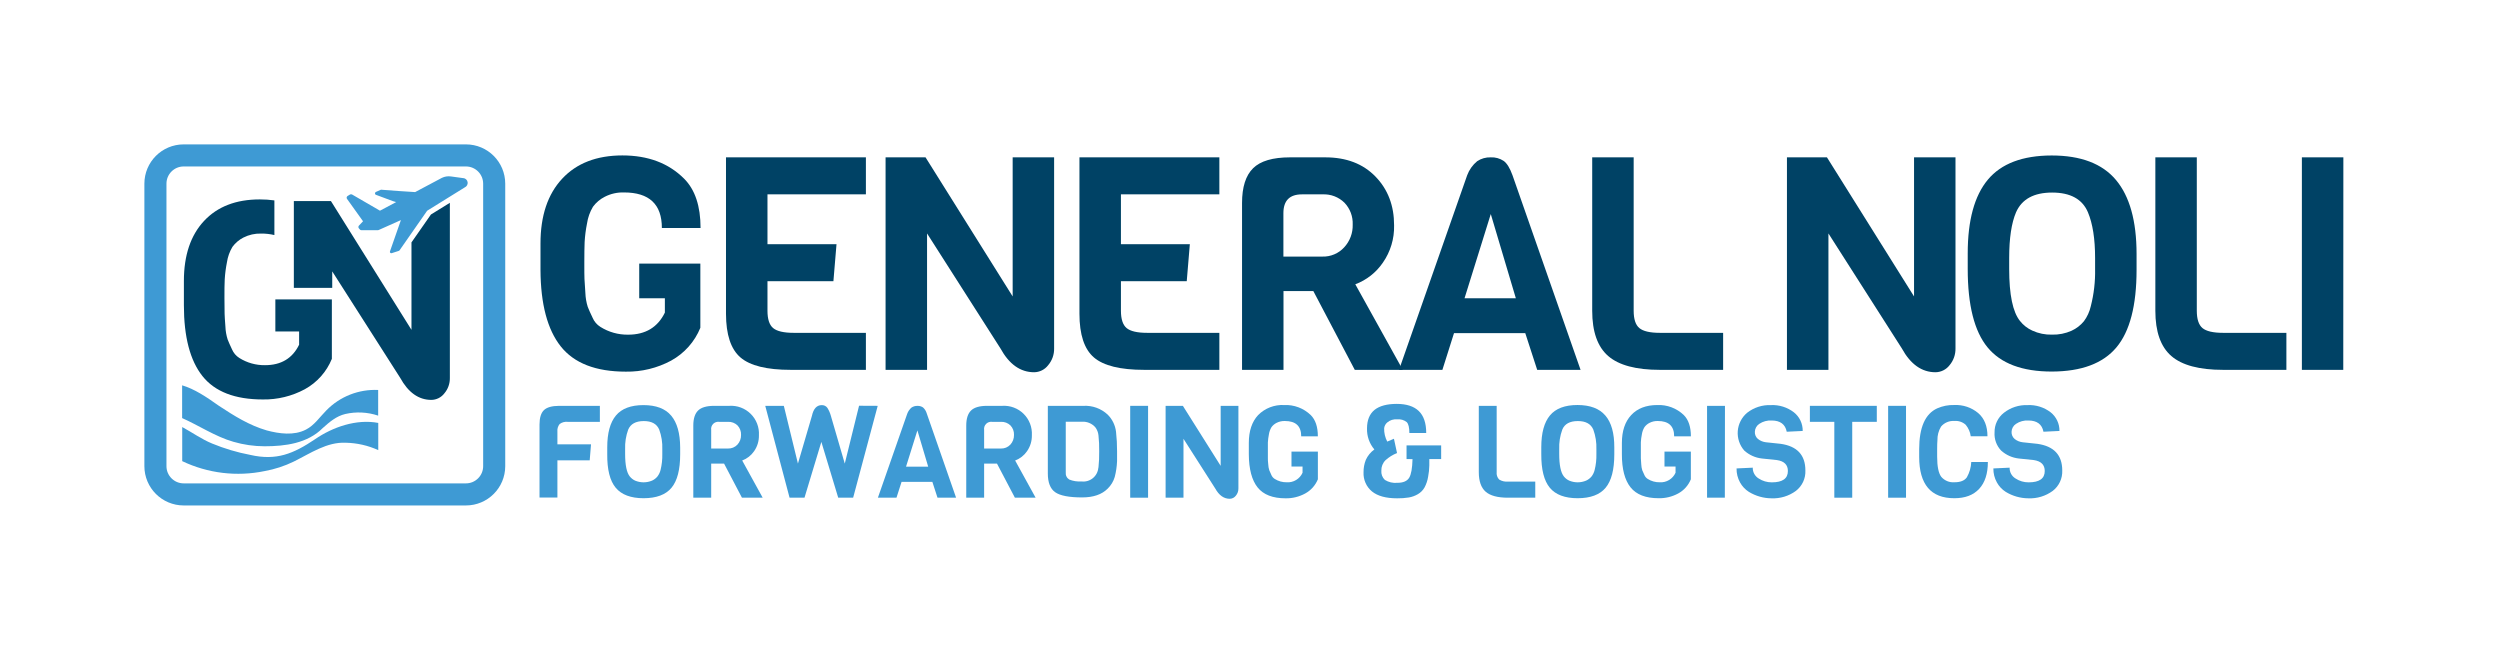<svg xmlns="http://www.w3.org/2000/svg" width="214" height="56" viewBox="0 0 214 56" fill="none"><path d="M39.884 13.304H15.723C14.387 13.304 13.304 14.387 13.304 15.724V39.902C13.304 41.238 14.387 42.322 15.723 42.322H39.884C41.22 42.322 42.303 41.238 42.303 39.902V15.724C42.303 14.387 41.22 13.304 39.884 13.304Z" stroke="#3E9AD4" stroke-width="1.89" stroke-miterlimit="10"></path><path d="M15.59 35.788C16.958 36.386 18.444 37.381 19.976 37.816C20.844 38.07 21.743 38.2 22.647 38.201C24.41 38.201 26.322 37.954 27.625 36.643C28.216 36.112 28.797 35.619 29.558 35.438C30.491 35.225 31.464 35.274 32.371 35.579V33.382C31.55 33.343 30.73 33.479 29.966 33.78C29.201 34.081 28.509 34.542 27.935 35.13C27.349 35.722 26.909 36.404 26.19 36.773C25.163 37.304 23.907 37.131 22.827 36.842C21.318 36.399 20.064 35.608 18.746 34.743C17.627 33.947 16.643 33.297 15.59 32.983V35.788Z" fill="#3E9AD4"></path><path d="M32.379 36.202C30.51 35.847 28.481 36.555 26.97 37.596C25.113 38.846 23.652 39.453 21.419 38.938C20.3 38.726 19.207 38.4 18.154 37.965C17.282 37.609 16.468 37.028 15.598 36.555V39.474C17.794 40.521 20.273 40.819 22.655 40.324C23.522 40.168 24.363 39.893 25.155 39.506C26.593 38.795 27.983 37.821 29.6 37.898C30.56 37.918 31.506 38.133 32.379 38.53V36.202Z" fill="#3E9AD4"></path><path d="M23.57 28.374H25.604V29.507C25.036 30.675 24.064 31.259 22.687 31.259C21.91 31.271 21.146 31.057 20.488 30.643C20.209 30.469 19.99 30.213 19.862 29.911C19.698 29.563 19.571 29.279 19.486 29.059C19.373 28.702 19.308 28.331 19.295 27.957C19.255 27.445 19.231 27.076 19.226 26.846C19.221 26.615 19.213 26.172 19.213 25.519C19.213 24.866 19.213 24.327 19.236 23.927C19.265 23.434 19.328 22.943 19.425 22.459C19.493 21.99 19.653 21.539 19.897 21.132C20.143 20.798 20.463 20.525 20.833 20.336C21.303 20.096 21.827 19.978 22.355 19.994C22.736 19.99 23.117 20.033 23.488 20.121V17.154C23.074 17.097 22.656 17.069 22.238 17.07C20.203 17.07 18.612 17.684 17.465 18.914C16.317 20.143 15.743 21.854 15.741 24.046V26.129C15.741 28.841 16.272 30.863 17.332 32.195C18.393 33.528 20.115 34.194 22.498 34.194C23.751 34.215 24.989 33.913 26.092 33.318C27.14 32.743 27.957 31.825 28.407 30.717V25.63H23.57V28.374Z" fill="#004265"></path><path d="M36.888 18.362L35.222 20.75V28.233L28.327 17.21H25.153V24.64H28.439V23.231L34.254 32.339C34.947 33.6 35.837 34.231 36.925 34.231C37.14 34.228 37.352 34.177 37.545 34.08C37.737 33.984 37.905 33.845 38.036 33.673C38.35 33.304 38.518 32.832 38.508 32.347V17.361L36.888 18.362Z" fill="#004265"></path><path d="M39.659 15.249L38.598 15.103C38.336 15.066 38.068 15.108 37.829 15.223L35.535 16.443L34.1 16.35L32.687 16.244C32.659 16.234 32.628 16.234 32.599 16.244L32.183 16.427C32.16 16.437 32.141 16.452 32.126 16.471C32.111 16.491 32.102 16.514 32.099 16.538C32.096 16.563 32.099 16.587 32.109 16.61C32.119 16.632 32.134 16.652 32.154 16.666L33.644 17.221L33.91 17.298L32.525 18.035L30.139 16.65C30.111 16.635 30.081 16.627 30.05 16.627C30.018 16.627 29.988 16.635 29.961 16.65L29.765 16.77C29.741 16.782 29.721 16.799 29.706 16.819C29.69 16.84 29.679 16.864 29.674 16.89C29.669 16.915 29.669 16.941 29.676 16.967C29.683 16.992 29.695 17.015 29.712 17.035L31.075 18.94L30.722 19.317C30.693 19.349 30.678 19.39 30.678 19.433C30.678 19.475 30.693 19.516 30.722 19.548L30.812 19.652C30.829 19.669 30.849 19.684 30.871 19.693C30.893 19.703 30.918 19.708 30.942 19.707H32.334C32.358 19.708 32.382 19.704 32.403 19.694L34.318 18.84L33.379 21.525C33.373 21.546 33.373 21.568 33.379 21.589C33.385 21.609 33.396 21.628 33.411 21.643C33.427 21.658 33.446 21.669 33.467 21.674C33.488 21.678 33.51 21.678 33.53 21.671L34.138 21.475C34.165 21.466 34.188 21.448 34.204 21.424L36.562 18.041L39.784 16.04C39.868 16.003 39.937 15.94 39.982 15.859C40.026 15.779 40.043 15.686 40.029 15.595C40.015 15.504 39.971 15.42 39.905 15.357C39.838 15.293 39.753 15.254 39.662 15.244" fill="#3E9AD4"></path><path d="M46.266 23.101V20.843C46.266 18.473 46.884 16.624 48.122 15.297C49.359 13.97 51.078 13.306 53.277 13.304C55.473 13.304 57.235 13.968 58.562 15.297C59.498 16.235 59.966 17.64 59.968 19.514H56.656C56.656 17.486 55.575 16.473 53.415 16.473C52.844 16.455 52.277 16.583 51.768 16.844C51.369 17.045 51.023 17.338 50.758 17.698C50.495 18.138 50.322 18.625 50.249 19.131C50.142 19.657 50.074 20.189 50.044 20.724C50.027 21.152 50.018 21.723 50.018 22.438C50.018 23.152 50.018 23.635 50.031 23.881C50.044 24.128 50.066 24.529 50.108 25.081C50.122 25.485 50.191 25.885 50.312 26.27C50.405 26.509 50.54 26.814 50.721 27.188C50.857 27.518 51.094 27.796 51.397 27.984C52.107 28.43 52.932 28.661 53.77 28.648C55.252 28.648 56.3 28.018 56.913 26.758V25.532H54.717V22.565H59.95V28.058C59.463 29.255 58.58 30.247 57.449 30.869C56.258 31.51 54.923 31.835 53.572 31.813C51.003 31.813 49.146 31.093 48.002 29.653C46.859 28.213 46.28 26.029 46.266 23.101Z" fill="#004265"></path><path d="M74.121 31.659H67.688C65.642 31.659 64.208 31.306 63.384 30.598C62.56 29.89 62.147 28.642 62.145 26.854V13.469H74.121V16.637H65.696V20.904H71.605L71.34 24.073H65.696V26.602C65.696 27.315 65.855 27.812 66.179 28.082C66.502 28.353 67.091 28.491 67.942 28.491H74.121V31.659Z" fill="#004265"></path><path d="M90.232 13.469V29.82C90.245 30.348 90.062 30.862 89.72 31.264C89.579 31.448 89.397 31.598 89.19 31.702C88.982 31.806 88.754 31.861 88.521 31.864C87.346 31.864 86.384 31.183 85.636 29.82L79.356 19.983V31.659H75.805V13.469H79.226L86.684 25.375V13.469H90.232Z" fill="#004265"></path><path d="M104.377 31.659H97.944C95.9 31.659 94.465 31.306 93.64 30.598C92.814 29.89 92.401 28.642 92.401 26.854V13.469H104.377V16.637H95.952V20.904H101.85L101.585 24.073H95.952V26.602C95.952 27.315 96.114 27.812 96.437 28.082C96.761 28.353 97.347 28.491 98.198 28.491H104.377V31.659Z" fill="#004265"></path><path d="M120.079 31.659H115.969L112.421 24.914H109.867V31.659H106.319V17.377C106.319 16.017 106.633 15.025 107.263 14.403C107.892 13.78 108.947 13.469 110.429 13.469H113.442C115.245 13.469 116.679 14.018 117.743 15.117C118.807 16.215 119.338 17.607 119.334 19.293C119.362 20.43 119.026 21.545 118.377 22.478C117.8 23.326 116.975 23.975 116.014 24.335L120.079 31.659ZM115.062 21.172C115.55 20.645 115.812 19.948 115.791 19.23C115.806 18.886 115.751 18.542 115.631 18.22C115.51 17.898 115.325 17.603 115.088 17.354C114.842 17.111 114.547 16.923 114.224 16.799C113.901 16.676 113.556 16.621 113.211 16.637H111.45C110.389 16.637 109.859 17.174 109.859 18.248V21.963H113.203C113.551 21.973 113.898 21.907 114.219 21.77C114.54 21.634 114.827 21.43 115.062 21.172Z" fill="#004265"></path><path d="M135.296 31.659H131.584L130.563 28.517H124.463L123.469 31.659H119.756L125.59 15.002C125.764 14.533 126.058 14.119 126.444 13.8C126.787 13.571 127.193 13.455 127.606 13.469C127.999 13.45 128.388 13.558 128.717 13.776C128.998 13.98 129.249 14.389 129.47 15.002L135.296 31.659ZM129.756 25.529L127.611 18.322L125.365 25.529H129.756Z" fill="#004265"></path><path d="M147.5 31.659H142.088C140.046 31.659 138.57 31.264 137.659 30.473C136.749 29.682 136.293 28.392 136.293 26.602V13.469H139.842V26.602C139.842 27.315 140.003 27.812 140.327 28.082C140.65 28.353 141.237 28.491 142.088 28.491H147.5V31.659Z" fill="#004265"></path><path d="M167.39 13.469V29.82C167.402 30.348 167.221 30.861 166.881 31.264C166.739 31.448 166.557 31.598 166.349 31.702C166.141 31.806 165.912 31.861 165.679 31.864C164.504 31.864 163.542 31.183 162.794 29.82L156.514 19.983V31.659H152.963V13.469H156.387L163.842 25.375V13.469H167.39Z" fill="#004265"></path><path d="M182.89 21.721V23.101C182.89 26.151 182.316 28.363 181.167 29.735C180.018 31.108 178.174 31.798 175.637 31.805C173.102 31.805 171.268 31.115 170.135 29.735C169.001 28.356 168.436 26.116 168.437 23.016V21.69C168.437 18.859 169.012 16.756 170.161 15.379C171.31 14.003 173.131 13.313 175.624 13.309C178.121 13.309 179.955 14.008 181.127 15.406C182.299 16.803 182.887 18.909 182.89 21.721ZM179.34 23.024V22.08C179.34 20.445 179.135 19.142 178.727 18.171C178.25 17.046 177.229 16.483 175.664 16.483C174.099 16.483 173.069 17.046 172.574 18.171C172.182 19.089 171.986 20.392 171.986 22.08V23.024C171.986 25.222 172.292 26.703 172.906 27.469C173.187 27.828 173.551 28.113 173.967 28.3C174.494 28.543 175.07 28.661 175.651 28.645C176.226 28.661 176.798 28.547 177.324 28.313C177.735 28.125 178.098 27.846 178.385 27.496C178.667 27.115 178.866 26.679 178.971 26.217C179.238 25.174 179.362 24.1 179.34 23.024V23.024Z" fill="#004265"></path><path d="M195.715 31.659H190.295C188.251 31.659 186.774 31.264 185.863 30.473C184.953 29.682 184.498 28.392 184.498 26.602V13.469H188.046V26.602C188.046 27.315 188.208 27.812 188.531 28.082C188.855 28.353 189.443 28.491 190.295 28.491H195.715V31.659Z" fill="#004265"></path><path d="M200.584 31.659H197.041V13.469H200.592L200.584 31.659Z" fill="#004265"></path><path d="M51.349 36.109H48.586C48.344 36.084 48.102 36.151 47.907 36.295C47.76 36.478 47.69 36.712 47.714 36.945V38.036H50.591L50.479 39.405H47.714V42.59H46.183V36.34C46.183 35.76 46.31 35.349 46.562 35.106C46.815 34.864 47.251 34.742 47.87 34.74H51.349V36.109Z" fill="#3E9AD4"></path><path d="M58.223 38.301V38.888C58.223 40.204 57.976 41.16 57.48 41.754C56.986 42.348 56.19 42.646 55.094 42.648C54.001 42.648 53.206 42.35 52.707 41.754C52.209 41.158 51.966 40.194 51.98 38.864V38.291C51.98 37.07 52.228 36.163 52.723 35.568C53.218 34.974 54.004 34.677 55.081 34.677C56.157 34.677 56.948 34.977 57.454 35.579C57.96 36.18 58.216 37.088 58.223 38.301ZM56.693 38.864V38.455C56.715 37.882 56.625 37.309 56.428 36.77C56.221 36.284 55.779 36.041 55.102 36.043C54.425 36.045 53.983 36.287 53.776 36.77C53.579 37.309 53.489 37.882 53.511 38.455V38.864C53.511 39.81 53.643 40.45 53.908 40.783C54.031 40.936 54.187 41.059 54.364 41.141C54.594 41.237 54.841 41.287 55.09 41.287C55.339 41.287 55.585 41.237 55.815 41.141C55.994 41.06 56.151 40.939 56.276 40.788C56.402 40.624 56.492 40.436 56.542 40.236C56.653 39.787 56.704 39.326 56.693 38.864V38.864Z" fill="#3E9AD4"></path><path d="M65.285 42.603H63.511L61.981 39.684H60.878V42.603H59.347V36.428C59.347 35.839 59.483 35.411 59.753 35.144C60.024 34.877 60.48 34.742 61.122 34.74H62.421C62.758 34.718 63.097 34.767 63.414 34.885C63.73 35.003 64.019 35.187 64.259 35.425C64.5 35.663 64.687 35.949 64.808 36.264C64.93 36.58 64.983 36.918 64.964 37.256C64.975 37.744 64.83 38.222 64.551 38.623C64.301 38.986 63.945 39.264 63.532 39.419L65.285 42.603ZM63.119 38.065C63.33 37.838 63.443 37.537 63.434 37.227C63.441 37.078 63.417 36.93 63.365 36.791C63.313 36.652 63.234 36.525 63.132 36.417C63.025 36.313 62.898 36.232 62.758 36.179C62.618 36.126 62.469 36.102 62.32 36.109H61.562C61.468 36.096 61.373 36.105 61.283 36.136C61.194 36.166 61.113 36.217 61.046 36.284C60.98 36.352 60.93 36.433 60.901 36.523C60.871 36.613 60.864 36.709 60.878 36.802V38.394H62.323C62.471 38.398 62.619 38.371 62.756 38.314C62.893 38.258 63.016 38.173 63.119 38.065Z" fill="#3E9AD4"></path><path d="M75.132 34.74L73.029 42.603H71.751L70.308 37.827L68.865 42.603H67.587L65.505 34.74H67.096L68.303 39.684L69.502 35.592C69.634 34.984 69.915 34.679 70.34 34.679C70.434 34.675 70.528 34.694 70.613 34.735C70.698 34.776 70.771 34.838 70.825 34.915C70.957 35.125 71.057 35.353 71.122 35.592L72.313 39.684L73.535 34.732L75.132 34.74Z" fill="#3E9AD4"></path><path d="M81.841 42.603H80.25L79.81 41.247H77.174L76.739 42.603H75.148L77.659 35.417C77.734 35.211 77.861 35.028 78.028 34.886C78.176 34.789 78.351 34.739 78.529 34.743C78.699 34.735 78.867 34.781 79.009 34.876C79.165 35.018 79.278 35.202 79.335 35.406L81.841 42.603ZM79.454 39.949L78.529 36.842L77.556 39.949H79.454Z" fill="#3E9AD4"></path><path d="M88.649 42.603H86.875L85.342 39.684H84.241V42.603H82.711V36.428C82.711 35.839 82.846 35.411 83.117 35.144C83.387 34.877 83.843 34.742 84.483 34.74H85.785C86.122 34.718 86.46 34.767 86.777 34.885C87.094 35.003 87.382 35.187 87.623 35.425C87.863 35.663 88.05 35.949 88.172 36.264C88.293 36.58 88.347 36.918 88.328 37.256C88.338 37.744 88.193 38.222 87.914 38.623C87.664 38.986 87.309 39.264 86.896 39.419L88.649 42.603ZM86.482 38.065C86.693 37.838 86.806 37.537 86.798 37.227C86.804 37.078 86.781 36.93 86.729 36.791C86.677 36.652 86.597 36.525 86.495 36.417C86.388 36.313 86.261 36.232 86.122 36.179C85.982 36.126 85.833 36.102 85.684 36.109H84.925C84.832 36.096 84.737 36.105 84.647 36.136C84.557 36.166 84.476 36.217 84.41 36.284C84.343 36.352 84.293 36.433 84.264 36.523C84.235 36.613 84.227 36.709 84.241 36.802V38.394H85.684C85.832 38.399 85.98 38.371 86.118 38.315C86.255 38.258 86.379 38.173 86.482 38.065V38.065Z" fill="#3E9AD4"></path><path d="M95.621 38.623V39.472C95.603 39.929 95.537 40.383 95.422 40.825C95.311 41.206 95.102 41.552 94.817 41.828C94.317 42.329 93.589 42.579 92.635 42.579C91.514 42.579 90.743 42.431 90.322 42.133C89.901 41.836 89.692 41.297 89.694 40.517V34.74H92.746C93.124 34.719 93.502 34.775 93.858 34.904C94.214 35.033 94.54 35.233 94.817 35.491C95.217 35.888 95.469 36.41 95.533 36.969C95.594 37.518 95.623 38.07 95.621 38.623V38.623ZM94.029 40.026C94.078 39.564 94.098 39.098 94.091 38.633C94.099 38.175 94.078 37.717 94.029 37.261C94.004 37.015 93.912 36.78 93.764 36.582C93.623 36.419 93.447 36.29 93.248 36.206C93.049 36.123 92.834 36.086 92.619 36.099H91.229V40.44C91.216 40.559 91.237 40.68 91.29 40.787C91.342 40.895 91.424 40.985 91.526 41.048C91.863 41.182 92.225 41.238 92.587 41.212C92.759 41.232 92.934 41.217 93.1 41.168C93.267 41.118 93.422 41.035 93.555 40.925C93.689 40.814 93.799 40.677 93.879 40.523C93.958 40.368 94.006 40.2 94.019 40.026H94.029Z" fill="#3E9AD4"></path><path d="M98.275 42.603H96.745V34.74H98.275V42.603Z" fill="#3E9AD4"></path><path d="M106.008 34.74V41.807C106.013 42.035 105.935 42.256 105.788 42.431C105.728 42.511 105.65 42.577 105.56 42.623C105.47 42.669 105.372 42.694 105.271 42.696C104.762 42.696 104.348 42.401 104.025 41.815L101.306 37.561V42.603H99.776V34.74H101.253L104.489 39.878V34.74H106.008Z" fill="#3E9AD4"></path><path d="M106.899 38.888V37.919C106.899 36.897 107.165 36.101 107.695 35.531C107.985 35.239 108.333 35.011 108.717 34.863C109.101 34.715 109.512 34.649 109.923 34.671C110.341 34.652 110.758 34.718 111.15 34.866C111.542 35.014 111.899 35.24 112.201 35.531C112.605 35.934 112.808 36.54 112.808 37.349H111.384C111.384 36.473 110.917 36.038 109.984 36.038C109.737 36.031 109.493 36.085 109.273 36.197C109.101 36.284 108.952 36.41 108.838 36.566C108.725 36.756 108.65 36.966 108.618 37.184C108.573 37.409 108.544 37.637 108.53 37.866C108.53 38.049 108.53 38.296 108.53 38.604C108.53 38.912 108.53 39.121 108.53 39.228C108.53 39.334 108.53 39.506 108.562 39.745C108.568 39.919 108.598 40.092 108.652 40.257C108.691 40.36 108.749 40.492 108.827 40.655C108.887 40.797 108.989 40.916 109.119 40.998C109.425 41.19 109.781 41.29 110.143 41.284C110.425 41.303 110.706 41.234 110.948 41.088C111.19 40.942 111.382 40.725 111.498 40.467V39.936H110.551V38.657H112.81V41.027C112.6 41.543 112.219 41.971 111.731 42.239C111.219 42.52 110.642 42.664 110.058 42.656C108.949 42.656 108.148 42.346 107.652 41.725C107.157 41.104 106.906 40.158 106.899 38.888Z" fill="#3E9AD4"></path><path d="M120.4 39.294V38.126H123.363V39.294H122.349V39.841C122.344 40.162 122.31 40.483 122.249 40.798C122.199 41.122 122.095 41.436 121.941 41.725C121.806 41.965 121.608 42.165 121.368 42.303C121.13 42.442 120.869 42.538 120.597 42.584C120.265 42.637 119.93 42.661 119.594 42.656C118.639 42.656 117.923 42.46 117.441 42.067C117.202 41.869 117.012 41.618 116.887 41.334C116.762 41.049 116.704 40.74 116.719 40.43C116.714 40.067 116.78 39.706 116.913 39.368C117.074 39.011 117.326 38.702 117.645 38.474C117.221 37.974 116.997 37.333 117.016 36.677C117.016 35.97 117.231 35.439 117.661 35.085C118.09 34.746 118.722 34.573 119.557 34.573C120.392 34.573 121.021 34.775 121.445 35.181C121.869 35.587 122.084 36.213 122.084 37.065H120.642C120.642 36.6 120.567 36.29 120.416 36.133C120.301 36.042 120.17 35.974 120.029 35.933C119.888 35.893 119.74 35.881 119.594 35.897C119.442 35.882 119.289 35.898 119.144 35.943C118.999 35.989 118.864 36.063 118.748 36.163C118.601 36.287 118.507 36.462 118.483 36.654C118.471 37.052 118.563 37.447 118.748 37.8C119.048 37.667 119.239 37.588 119.321 37.558L119.586 38.782C119.224 38.923 118.89 39.13 118.602 39.392C118.484 39.508 118.391 39.648 118.329 39.802C118.268 39.956 118.239 40.121 118.244 40.286C118.231 40.433 118.251 40.582 118.303 40.72C118.355 40.858 118.439 40.982 118.547 41.083C118.864 41.278 119.236 41.365 119.607 41.329C120.109 41.329 120.448 41.186 120.626 40.894C120.803 40.602 120.891 40.071 120.912 39.302L120.4 39.294Z" fill="#3E9AD4"></path><path d="M131.419 42.603H129.085C128.201 42.603 127.564 42.432 127.173 42.091C126.783 41.749 126.586 41.192 126.585 40.419V34.74H128.115V40.406C128.101 40.521 128.112 40.638 128.149 40.749C128.185 40.859 128.245 40.961 128.324 41.045C128.551 41.188 128.819 41.25 129.085 41.223H131.419V42.603Z" fill="#3E9AD4"></path><path d="M138.184 38.301V38.888C138.184 40.204 137.936 41.159 137.439 41.754C136.942 42.348 136.147 42.646 135.052 42.648C133.958 42.648 133.162 42.35 132.666 41.754C132.169 41.158 131.925 40.192 131.934 38.856V38.283C131.934 37.062 132.181 36.155 132.676 35.56C133.171 34.966 133.957 34.669 135.034 34.669C136.11 34.669 136.906 34.969 137.42 35.571C137.935 36.172 138.19 37.083 138.184 38.301ZM136.651 38.864V38.455C136.672 37.882 136.582 37.31 136.386 36.77C136.179 36.284 135.737 36.041 135.06 36.043C134.379 36.043 133.933 36.285 133.734 36.77C133.537 37.309 133.447 37.882 133.469 38.455V38.864C133.469 39.81 133.602 40.45 133.867 40.783C133.988 40.937 134.145 41.059 134.323 41.141C134.552 41.237 134.798 41.287 135.047 41.287C135.296 41.287 135.542 41.237 135.771 41.141C135.951 41.06 136.109 40.94 136.235 40.788C136.36 40.624 136.451 40.436 136.5 40.236C136.613 39.788 136.663 39.326 136.651 38.864V38.864Z" fill="#3E9AD4"></path><path d="M138.834 38.888V37.919C138.834 36.897 139.099 36.101 139.63 35.531C140.16 34.961 140.902 34.675 141.854 34.671C142.273 34.652 142.691 34.718 143.083 34.866C143.475 35.014 143.833 35.24 144.135 35.531C144.538 35.934 144.74 36.54 144.74 37.349H143.308C143.308 36.473 142.841 36.038 141.91 36.038C141.664 36.03 141.419 36.085 141.199 36.197C141.027 36.283 140.878 36.41 140.765 36.566C140.65 36.755 140.575 36.965 140.544 37.184C140.497 37.409 140.468 37.637 140.457 37.866C140.457 38.049 140.457 38.296 140.457 38.604C140.457 38.912 140.457 39.121 140.457 39.228C140.457 39.334 140.473 39.506 140.491 39.745C140.498 39.919 140.527 40.091 140.579 40.257C140.619 40.361 140.677 40.493 140.757 40.655C140.815 40.797 140.917 40.917 141.048 40.998C141.354 41.191 141.71 41.291 142.072 41.284C142.354 41.302 142.635 41.233 142.877 41.087C143.119 40.941 143.311 40.725 143.427 40.467V39.936H142.48V38.657H144.737V41.027C144.528 41.544 144.147 41.972 143.658 42.239C143.145 42.518 142.568 42.659 141.984 42.648C140.876 42.648 140.073 42.338 139.576 41.717C139.08 41.096 138.832 40.153 138.834 38.888Z" fill="#3E9AD4"></path><path d="M147.646 42.603H146.124V34.74H147.657L147.646 42.603Z" fill="#3E9AD4"></path><path d="M154.541 40.276C154.555 40.611 154.488 40.944 154.347 41.248C154.205 41.552 153.993 41.817 153.727 42.022C153.125 42.463 152.391 42.686 151.645 42.656C150.96 42.652 150.289 42.461 149.704 42.104C149.387 41.903 149.127 41.624 148.946 41.295C148.744 40.929 148.641 40.516 148.649 40.098L150.036 40.032C150.03 40.217 150.075 40.401 150.164 40.563C150.253 40.726 150.383 40.862 150.542 40.958C150.876 41.177 151.267 41.292 151.667 41.289C152.584 41.289 153.043 40.966 153.043 40.318C153.043 39.788 152.731 39.475 152.107 39.382L150.829 39.249C150.263 39.188 149.731 38.949 149.309 38.567C149.11 38.34 148.959 38.076 148.863 37.79C148.768 37.504 148.73 37.202 148.752 36.901C148.775 36.601 148.857 36.307 148.994 36.039C149.131 35.77 149.32 35.532 149.55 35.337C150.129 34.883 150.85 34.648 151.584 34.677C152.296 34.642 152.996 34.862 153.56 35.297C153.799 35.487 153.991 35.73 154.121 36.006C154.251 36.282 154.316 36.584 154.311 36.89L152.945 36.956C152.819 36.317 152.39 35.997 151.656 35.995C151.281 35.972 150.908 36.073 150.595 36.282C150.482 36.356 150.388 36.456 150.322 36.575C150.256 36.693 150.219 36.826 150.216 36.961C150.209 37.078 150.23 37.194 150.276 37.301C150.322 37.408 150.392 37.502 150.481 37.577C150.677 37.733 150.914 37.831 151.163 37.858L152.42 37.991C153.836 38.191 154.543 38.953 154.541 40.276Z" fill="#3E9AD4"></path><path d="M160.654 36.109H158.551V42.603H157.018V36.109H154.926V34.74H160.654V36.109Z" fill="#3E9AD4"></path><path d="M163.155 42.603H161.625V34.74H163.155V42.603Z" fill="#3E9AD4"></path><path d="M168.74 39.549H170.161C170.161 40.547 169.912 41.316 169.411 41.852C168.91 42.388 168.207 42.648 167.289 42.648C165.284 42.648 164.282 41.468 164.282 39.108V38.447C164.282 36.59 164.796 35.426 165.825 34.955C166.286 34.752 166.786 34.654 167.289 34.669C168.032 34.636 168.76 34.88 169.331 35.356C169.862 35.814 170.127 36.477 170.127 37.346H168.697C168.648 36.985 168.499 36.645 168.268 36.364C168.137 36.245 167.984 36.155 167.817 36.098C167.65 36.041 167.473 36.02 167.297 36.035C167.082 36.019 166.865 36.054 166.666 36.138C166.467 36.222 166.29 36.352 166.152 36.518C165.94 36.871 165.833 37.277 165.844 37.688C165.828 37.865 165.82 38.104 165.82 38.405V39.087C165.82 39.934 165.939 40.509 166.173 40.817C166.311 40.978 166.486 41.104 166.682 41.185C166.878 41.266 167.091 41.299 167.302 41.282C167.814 41.282 168.164 41.141 168.363 40.857C168.591 40.457 168.721 40.009 168.74 39.549Z" fill="#3E9AD4"></path><path d="M176.529 40.276C176.542 40.611 176.475 40.945 176.333 41.249C176.191 41.553 175.978 41.818 175.712 42.022C175.11 42.463 174.376 42.687 173.63 42.656C172.946 42.652 172.275 42.461 171.691 42.104C171.374 41.903 171.113 41.625 170.933 41.295C170.73 40.929 170.627 40.516 170.633 40.098L172.023 40.032C172.017 40.217 172.061 40.401 172.15 40.564C172.239 40.727 172.37 40.863 172.529 40.958C172.863 41.178 173.254 41.293 173.654 41.289C174.571 41.289 175.03 40.966 175.03 40.318C175.03 39.788 174.718 39.475 174.094 39.382L172.816 39.249C172.25 39.188 171.718 38.949 171.296 38.567C171.1 38.361 170.948 38.116 170.852 37.849C170.755 37.581 170.715 37.296 170.734 37.012C170.728 36.69 170.796 36.371 170.935 36.081C171.073 35.79 171.276 35.536 171.53 35.337C172.107 34.883 172.827 34.649 173.561 34.677C174.273 34.642 174.975 34.862 175.539 35.297C175.778 35.488 175.969 35.73 176.099 36.007C176.229 36.282 176.295 36.585 176.29 36.89L174.921 36.956C174.796 36.317 174.366 35.997 173.633 35.995C173.257 35.972 172.884 36.072 172.572 36.282C172.458 36.355 172.363 36.456 172.297 36.574C172.23 36.693 172.193 36.826 172.19 36.961C172.184 37.078 172.204 37.194 172.25 37.3C172.296 37.407 172.366 37.502 172.455 37.577C172.652 37.734 172.889 37.831 173.139 37.858L174.394 37.991C175.817 38.191 176.529 38.953 176.529 40.276Z" fill="#3E9AD4"></path></svg>